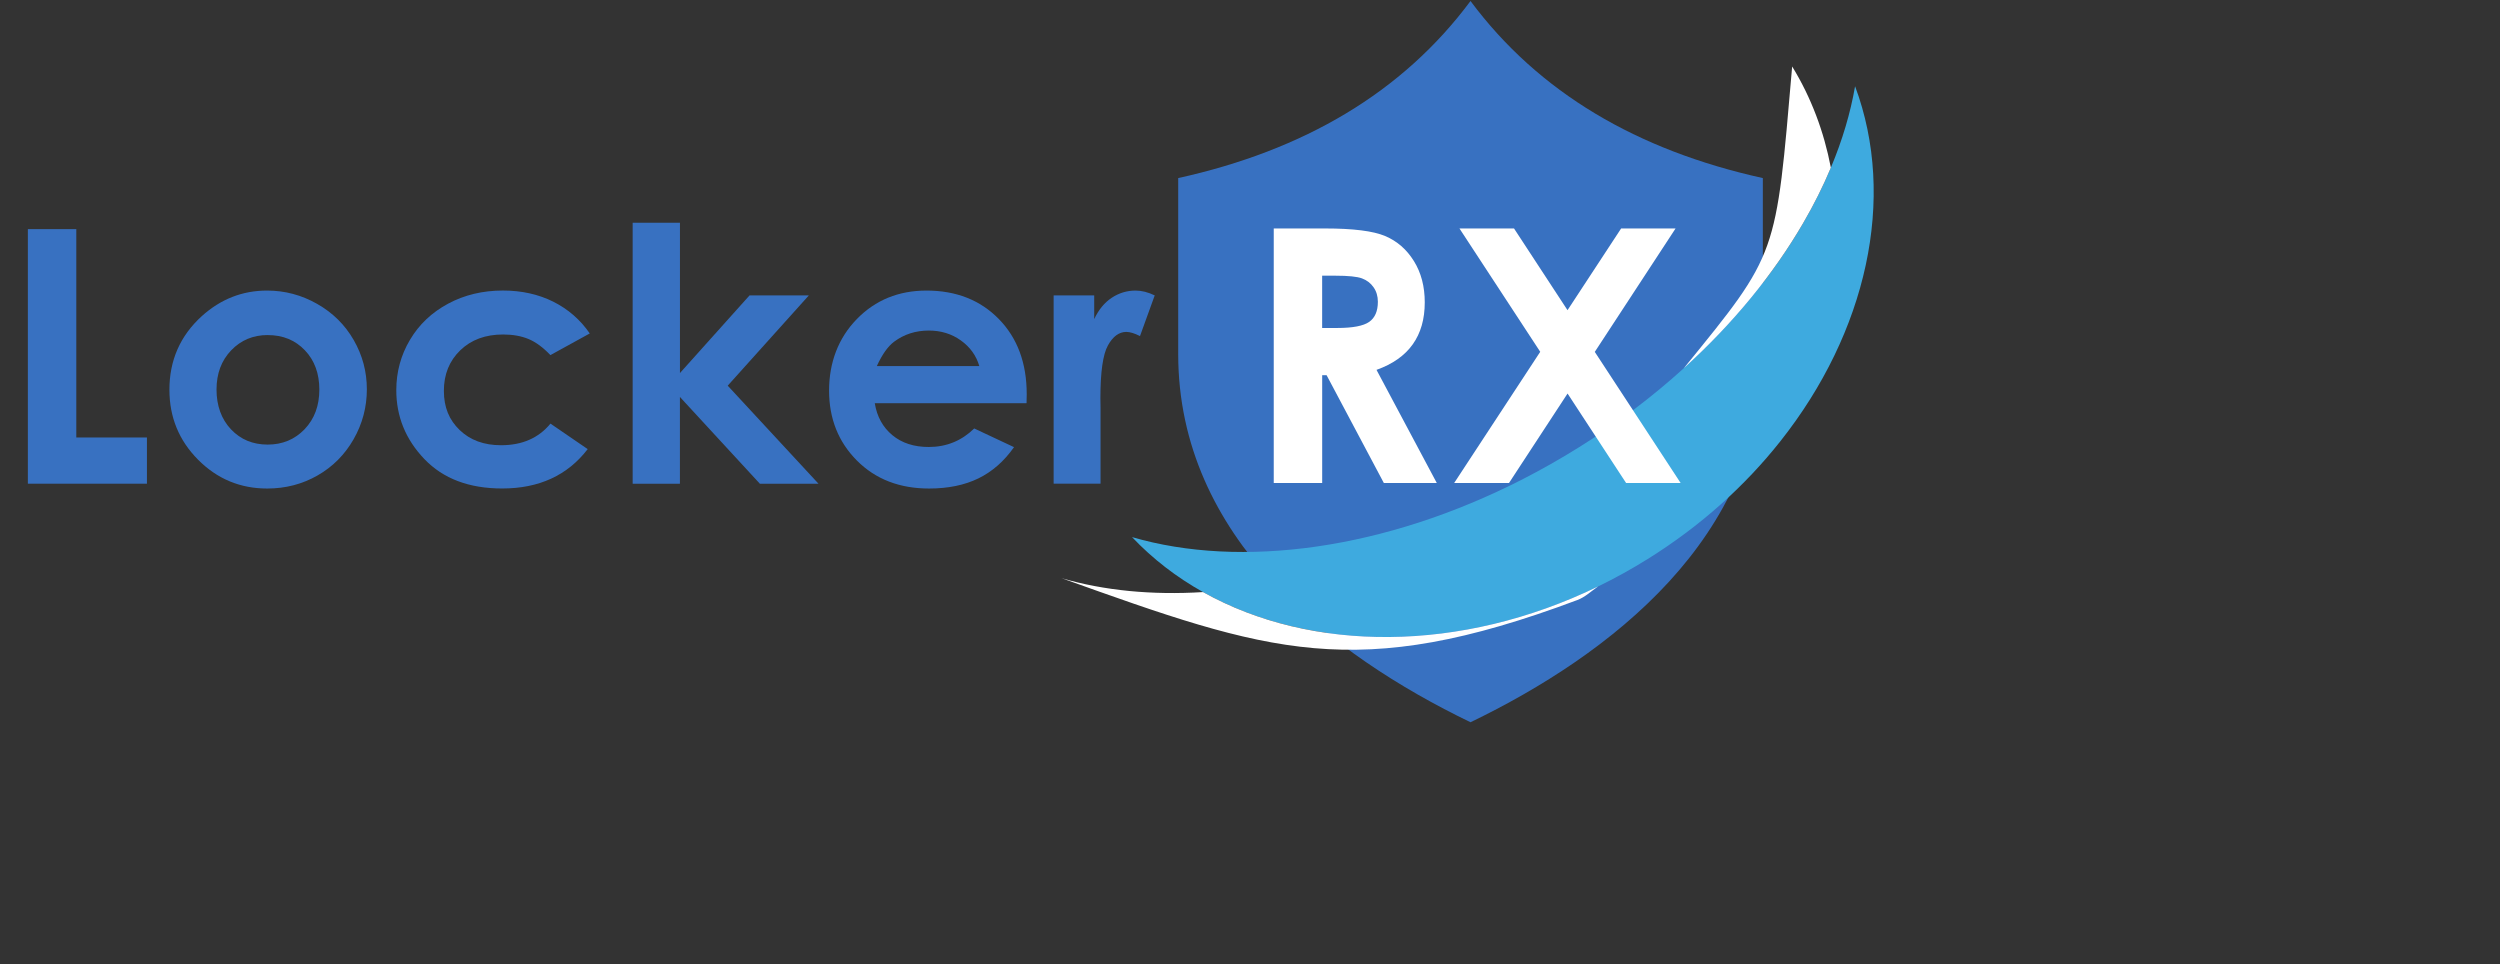 <svg xmlns="http://www.w3.org/2000/svg" width="477" zoomandpan="magnify" viewbox="0 0 357.75 138" height="184" preserveaspectratio="xMidYMid meet" version="1.0" xmlns:xlink="http://www.w3.org/1999/xlink"><rect width="100%" height="100%" fill="#333333" stroke="none"/><defs><clippath id="717c8cc7cf"><path d="M 224 0.047 L 337 0.047 L 337 137.949 L 224 137.949 Z M 224 0.047 " clip-rule="nonzero"></path></clippath><clippath id="5722294c99"><path d="M 215 16 L 357.5 16 L 357.5 122 L 215 122 Z M 215 16 " clip-rule="nonzero"></path></clippath></defs><g clip-path="url(#717c8cc7cf)"><path fill="#3871c1" d="M 336.348 33.977 L 336.348 67.543 C 336.348 102.578 307.199 124.945 280.574 137.805 C 253.949 124.945 224.801 102.578 224.801 67.543 L 224.801 33.977 C 248.758 28.688 267.574 17.672 280.574 0.195 C 293.578 17.672 312.391 28.688 336.348 33.977 Z M 336.348 33.977 " fill-opacity="1" fill-rule="evenodd"></path></g><g clip-path="url(#5722294c99)"><path fill="#3eaadf" d="M 339.699 84.184 C 332.98 92.68 324.473 100.371 314.391 106.652 C 311.281 108.594 308.113 110.34 304.91 111.898 C 287.18 120.508 268.352 123.258 251.621 120.523 C 243.672 119.23 236.199 116.699 229.539 112.969 C 224.508 110.152 219.938 106.652 215.992 102.48 C 236.77 108.547 264.254 104.91 290.625 91.383 C 294.16 89.57 297.672 87.578 301.148 85.414 C 308.527 80.824 315.25 75.715 321.266 70.262 C 330.727 61.688 338.41 52.25 344.027 42.594 C 346.078 39.082 347.848 35.531 349.328 31.992 C 351.516 26.777 353.066 21.566 353.949 16.457 C 361.934 37.863 356.152 63.418 339.699 84.184 Z M 339.699 84.184 " fill-opacity="1" fill-rule="evenodd"></path></g><path fill="#ffffff" d="M 349.328 31.992 C 347.848 35.531 346.078 39.082 344.027 42.594 C 338.41 52.25 330.727 61.688 321.266 70.262 C 339.324 48.094 338.805 48.992 341.945 12.684 C 345.562 18.582 348.012 25.105 349.328 31.992 Z M 349.328 31.992 " fill-opacity="1" fill-rule="evenodd"></path><path fill="#ffffff" d="M 304.91 111.898 C 303.621 112.781 302.445 113.934 300.953 114.488 C 258.629 130.359 242.129 124.488 202.547 110.316 C 210.676 112.691 219.828 113.574 229.539 112.969 C 250.203 124.547 278.754 124.605 304.91 111.898 Z M 304.91 111.898 " fill-opacity="1" fill-rule="evenodd"></path><path fill="#3871c1" d="M 5.316 43.719 L 14.559 43.719 L 14.559 83.473 L 28.035 83.473 L 28.035 92.289 L 5.316 92.289 Z M 5.316 43.719 " fill-opacity="1" fill-rule="nonzero"></path><path fill="#3871c1" d="M 50.953 55.441 C 54.344 55.441 57.527 56.285 60.508 57.98 C 63.488 59.672 65.82 61.973 67.488 64.879 C 69.16 67.781 69.996 70.922 69.996 74.285 C 69.996 77.648 69.16 80.844 67.473 83.797 C 65.789 86.746 63.496 89.055 60.59 90.715 C 57.684 92.379 54.48 93.211 50.98 93.211 C 45.828 93.211 41.434 91.375 37.793 87.711 C 34.152 84.051 32.324 79.594 32.324 74.359 C 32.324 68.75 34.383 64.066 38.496 60.324 C 42.105 57.066 46.254 55.441 50.945 55.441 Z M 51.102 63.926 C 48.301 63.926 45.973 64.898 44.105 66.848 C 42.242 68.793 41.312 71.289 41.312 74.328 C 41.312 77.371 42.234 79.984 44.078 81.922 C 45.918 83.863 48.246 84.828 51.07 84.828 C 53.895 84.828 56.238 83.848 58.121 81.895 C 59.992 79.93 60.93 77.414 60.93 74.336 C 60.93 71.258 60.008 68.75 58.164 66.824 C 56.32 64.898 53.969 63.934 51.102 63.934 Z M 51.102 63.926 " fill-opacity="1" fill-rule="nonzero"></path><path fill="#3871c1" d="M 112.523 63.625 L 105.02 67.754 C 103.609 66.277 102.219 65.258 100.84 64.684 C 99.461 64.113 97.852 63.82 95.992 63.82 C 92.625 63.82 89.898 64.824 87.816 66.84 C 85.734 68.855 84.691 71.43 84.691 74.57 C 84.691 77.707 85.695 80.117 87.703 82.051 C 89.711 83.984 92.34 84.949 95.605 84.949 C 99.641 84.949 102.781 83.57 105.027 80.824 L 112.133 85.691 C 108.285 90.699 102.848 93.203 95.82 93.203 C 89.5 93.203 84.559 91.332 80.977 87.594 C 77.398 83.855 75.613 79.473 75.613 74.449 C 75.613 70.973 76.484 67.77 78.223 64.84 C 79.957 61.91 82.387 59.613 85.5 57.941 C 88.617 56.27 92.098 55.434 95.949 55.434 C 99.516 55.434 102.719 56.145 105.559 57.559 C 108.398 58.984 110.719 60.996 112.523 63.617 Z M 112.523 63.625 " fill-opacity="1" fill-rule="nonzero"></path><path fill="#3871c1" d="M 120.719 42.5 L 129.734 42.5 L 129.734 71.176 L 143.008 56.367 L 154.324 56.367 L 138.848 73.586 L 156.172 92.297 L 144.984 92.297 L 129.727 75.738 L 129.727 92.297 L 120.711 92.297 L 120.711 42.5 Z M 120.719 42.5 " fill-opacity="1" fill-rule="nonzero"></path><path fill="#3871c1" d="M 195.859 76.934 L 166.906 76.934 C 167.324 79.488 168.441 81.52 170.254 83.023 C 172.066 84.531 174.387 85.285 177.203 85.285 C 180.574 85.285 183.465 84.109 185.883 81.75 L 193.477 85.316 C 191.582 88.004 189.32 89.988 186.68 91.277 C 184.035 92.566 180.902 93.211 177.27 93.211 C 171.641 93.211 167.047 91.434 163.504 87.879 C 159.961 84.32 158.188 79.871 158.188 74.523 C 158.188 69.176 159.953 64.496 163.488 60.871 C 167.023 57.254 171.453 55.441 176.777 55.441 C 182.43 55.441 187.039 57.254 190.578 60.871 C 194.121 64.488 195.898 69.273 195.898 75.211 L 195.867 76.926 Z M 186.852 69.836 C 186.258 67.836 185.082 66.203 183.328 64.953 C 181.578 63.699 179.539 63.07 177.227 63.07 C 174.711 63.07 172.508 63.777 170.613 65.184 C 169.422 66.066 168.32 67.617 167.301 69.844 L 186.852 69.844 Z M 186.852 69.836 " fill-opacity="1" fill-rule="nonzero"></path><path fill="#3871c1" d="M 201.043 56.363 L 208.773 56.363 L 208.773 60.887 C 209.609 59.102 210.719 57.746 212.105 56.824 C 213.492 55.906 215.012 55.441 216.66 55.441 C 217.828 55.441 219.047 55.746 220.32 56.363 L 217.512 64.121 C 216.457 63.59 215.586 63.328 214.906 63.328 C 213.52 63.328 212.344 64.188 211.395 65.902 C 210.434 67.617 209.957 70.988 209.957 76.008 L 209.984 77.758 L 209.984 92.289 L 201.035 92.289 L 201.035 56.367 Z M 201.043 56.363 " fill-opacity="1" fill-rule="nonzero"></path><path fill="#ffffff" d="M 243.023 43.59 L 252.816 43.59 C 258.18 43.59 262 44.07 264.277 45.031 C 266.555 45.988 268.383 47.574 269.766 49.801 C 271.152 52.023 271.844 54.652 271.844 57.695 C 271.844 60.887 271.078 63.559 269.551 65.699 C 268.023 67.852 265.715 69.469 262.637 70.57 L 274.141 92.16 L 264.039 92.16 L 253.117 71.594 L 252.273 71.594 L 252.273 92.16 L 243.031 92.16 L 243.031 43.59 Z M 252.266 62.578 L 255.164 62.578 C 258.105 62.578 260.129 62.188 261.238 61.418 C 262.344 60.645 262.898 59.363 262.898 57.574 C 262.898 56.52 262.621 55.59 262.074 54.812 C 261.527 54.023 260.793 53.461 259.867 53.117 C 258.938 52.773 257.254 52.602 254.797 52.602 L 252.266 52.602 Z M 252.266 62.578 " fill-opacity="1" fill-rule="nonzero"></path><path fill="#ffffff" d="M 278.469 43.59 L 288.875 43.59 L 299.082 59.184 L 309.312 43.59 L 319.699 43.59 L 304.285 67.141 L 320.668 92.16 L 310.262 92.16 L 299.09 75.086 L 287.914 92.16 L 277.453 92.16 L 293.875 67.125 L 278.469 43.598 Z M 278.469 43.59 " fill-opacity="1" fill-rule="nonzero"></path></svg>